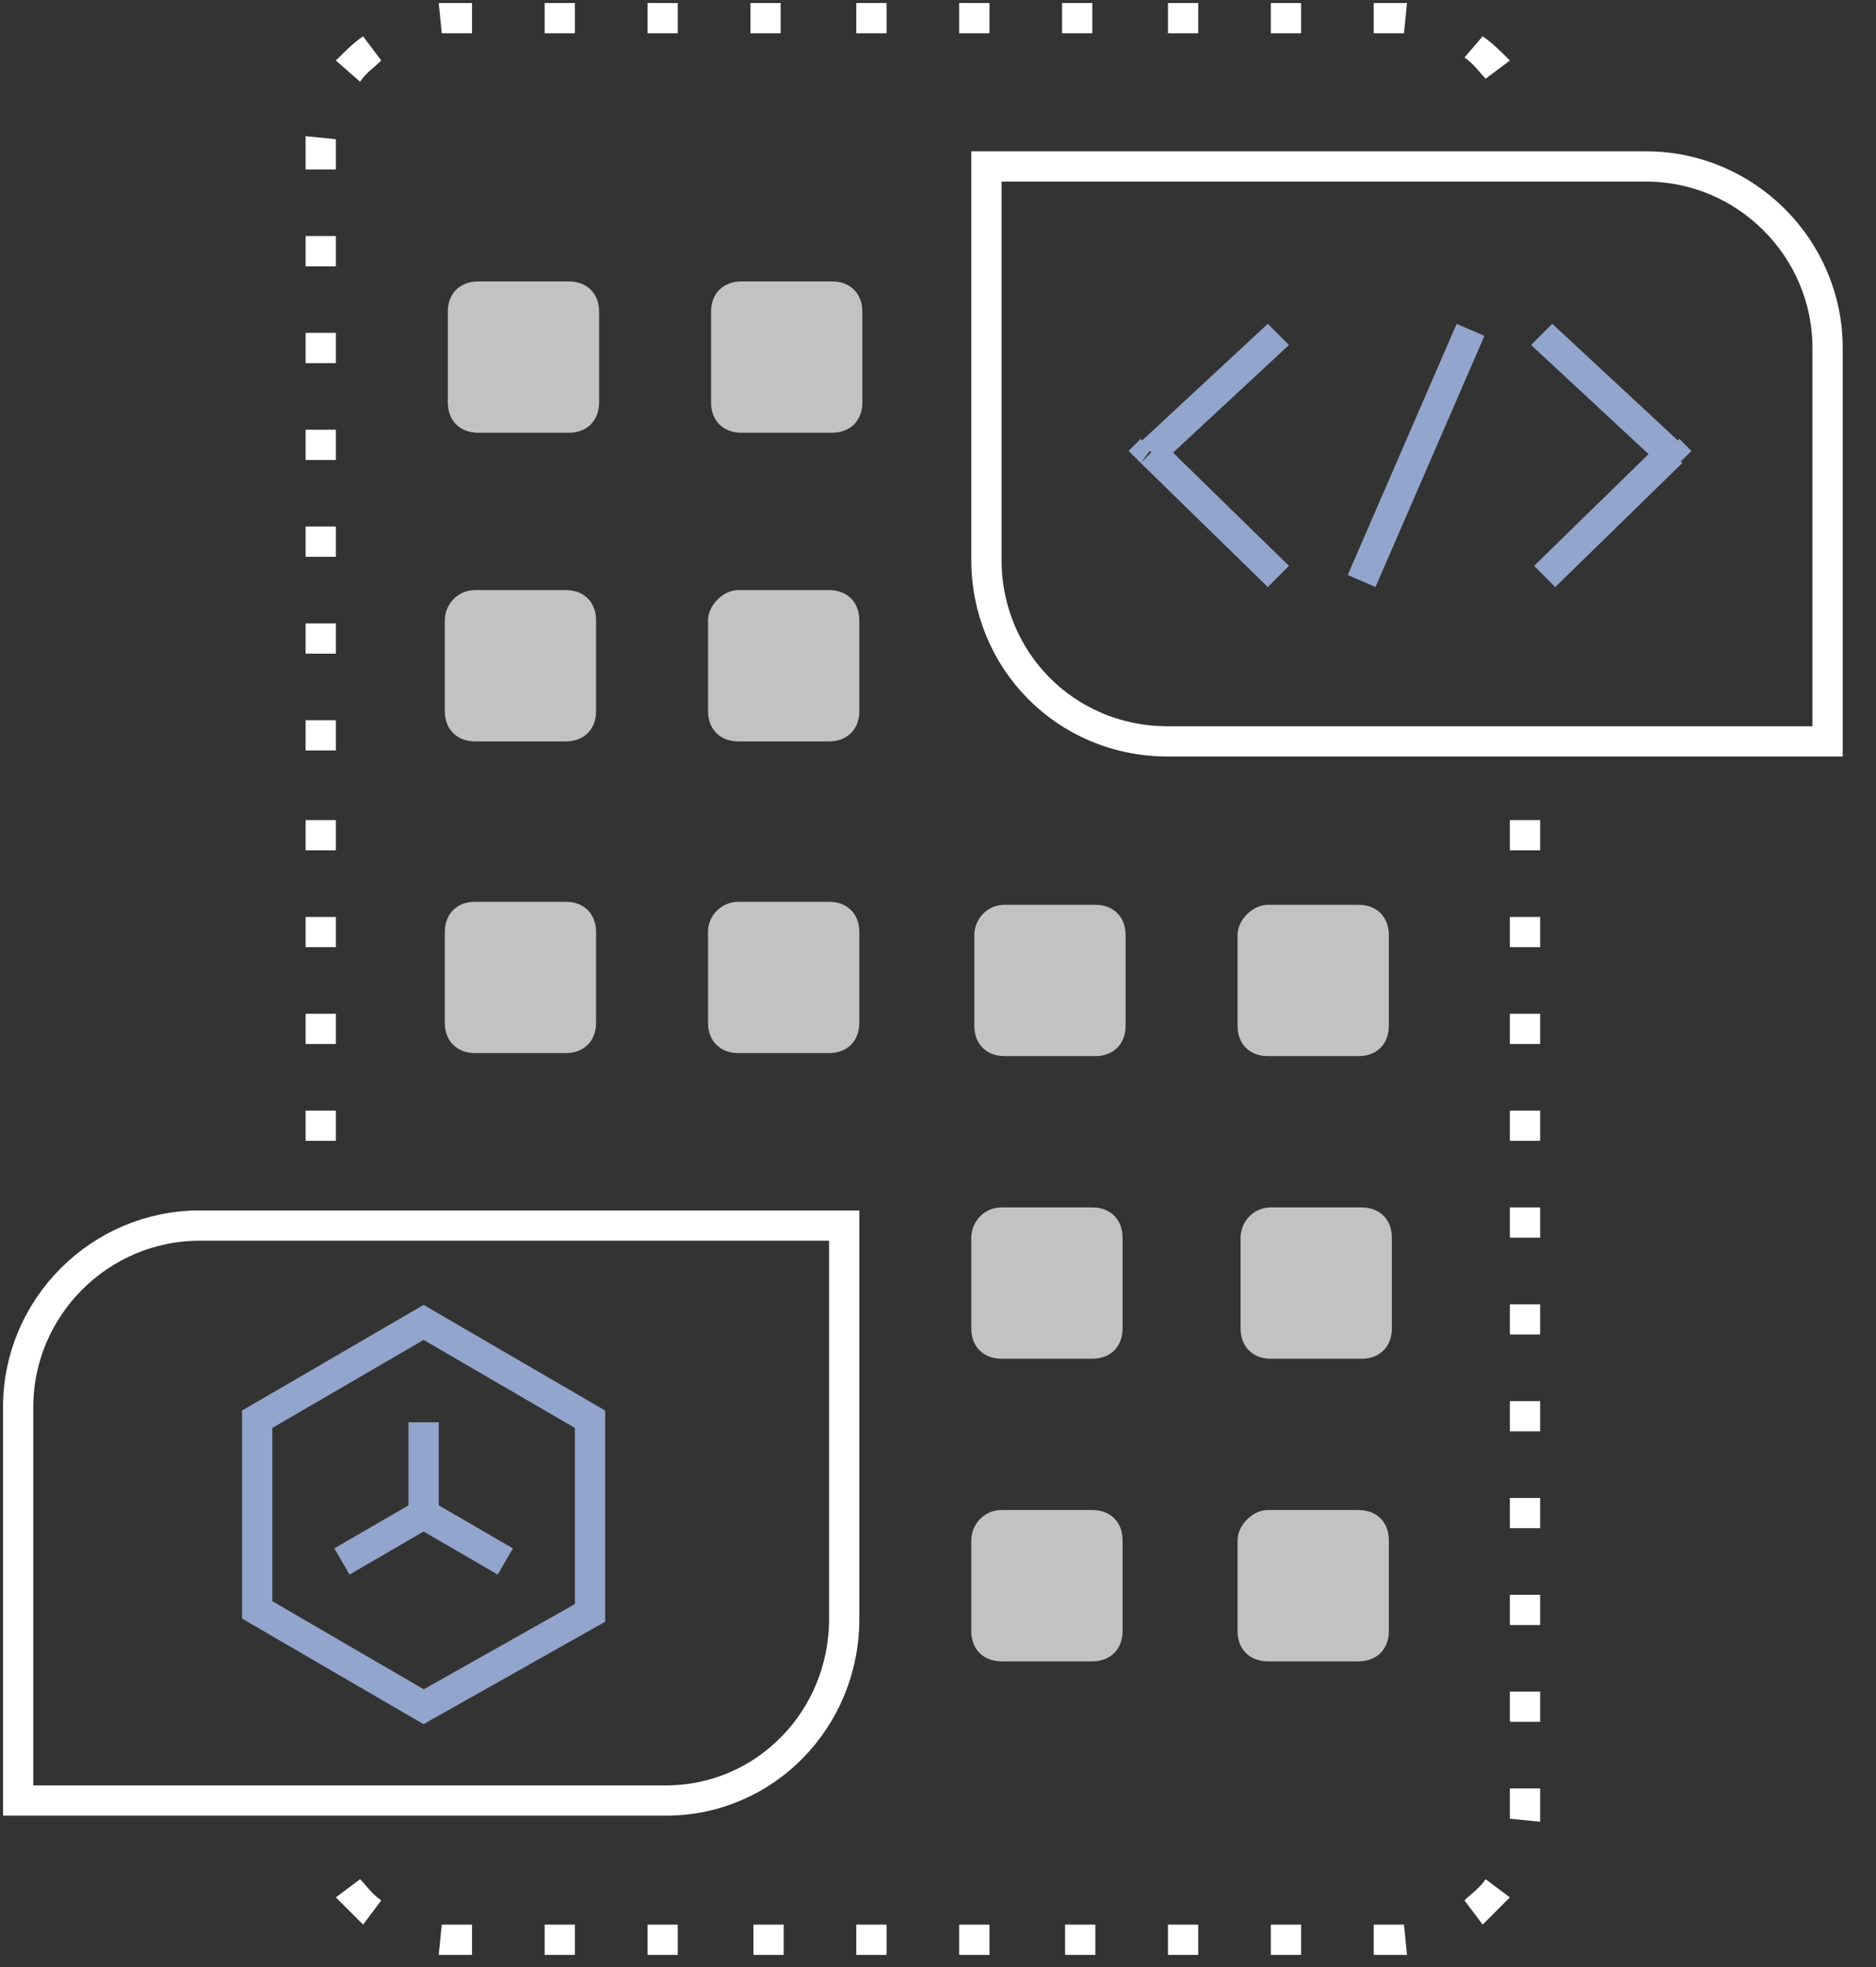 <?xml version="1.0" encoding="utf-8"?>
<!-- Generator: Adobe Illustrator 23.0.1, SVG Export Plug-In . SVG Version: 6.00 Build 0)  -->
<svg version="1.1" id="Layer_1" xmlns="http://www.w3.org/2000/svg" xmlns:xlink="http://www.w3.org/1999/xlink" x="0px" y="0px"
	 viewBox="0 0 62 65" style="enable-background:new 0 0 62 65;" xml:space="preserve">
<rect x="0" y="0" width="62" height="65" fill="#333333" stroke="none"/>
<style type="text/css">
	.st0{fill-rule:evenodd;clip-rule:evenodd;fill:#FFFFFF;}
	.st1{fill:#FFFFFF;fill-opacity:0.7;}
	.st2{fill:#92A5CC;}
	.st3{fill:none;stroke:#92A5CC;}
	.st4{fill:none;stroke:#FFFFFF;}
</style>
<path class="st0" d="M14.5,64.6l0.1-1c0.2,0,0.3,0,0.5,0h0.5v1h-0.5C14.9,64.6,14.7,64.6,14.5,64.6z M45.4,64.6v-1h0.5
	c0.2,0,0.3,0,0.5,0l0.1,1c-0.2,0-0.4,0-0.6,0H45.4z M49,63.6l-0.6-0.8c0.2-0.2,0.5-0.4,0.7-0.7l0.8,0.6C49.6,63,49.3,63.3,49,63.6z
	 M49.9,2l-0.8,0.6c-0.2-0.2-0.4-0.5-0.7-0.7L49,1.2C49.3,1.4,49.6,1.7,49.9,2z M15.6,0.1h-0.5c-0.2,0-0.4,0-0.6,0l0.1,1
	c0.2,0,0.3,0,0.5,0h0.5V0.1z M12,1.2L12.6,2c-0.2,0.2-0.5,0.4-0.7,0.7L11.1,2C11.4,1.7,11.7,1.4,12,1.2z M11.1,62.7l0.8-0.6
	c0.2,0.2,0.4,0.5,0.7,0.7L12,63.6C11.7,63.3,11.4,63,11.1,62.7z M10.1,37.7h1v-1h-1V37.7z M10.1,34.5h1v-1h-1V34.5z M10.1,31.3h1v-1
	h-1V31.3z M10.1,28.1h1v-1h-1V28.1z M10.1,24.8h1v-1h-1V24.8z M10.1,21.6h1v-1h-1V21.6z M10.1,18.4h1v-1h-1V18.4z M10.1,15.2h1v-1
	h-1V15.2z M10.1,12h1v-1h-1V12z M10.1,8.8h1v-1h-1V8.8z M10.1,5.6h1V5.1c0-0.2,0-0.3,0-0.5l-1-0.1c0,0.2,0,0.4,0,0.6V5.6z M18,0.1v1
	h1v-1H18z M21.4,0.1v1h1v-1H21.4z M24.8,0.1v1h1v-1H24.8z M28.3,0.1v1h1v-1H28.3z M31.7,0.1v1h1v-1H31.7z M35.1,0.1v1h1v-1H35.1z
	 M38.6,0.1v1h1v-1H38.6z M42,0.1v1h1v-1H42z M45.4,0.1v1h0.5c0.2,0,0.3,0,0.5,0l0.1-1c-0.2,0-0.4,0-0.6,0H45.4z M50.9,27.1h-1v1h1
	V27.1z M50.9,30.3h-1v1h1V30.3z M50.9,33.5h-1v1h1V33.5z M50.9,36.7h-1v1h1V36.7z M50.9,39.9h-1v1h1V39.9z M50.9,43.1h-1v1h1V43.1z
	 M50.9,46.3h-1v1h1V46.3z M50.9,49.5h-1v1h1V49.5z M50.9,52.7h-1v1h1V52.7z M50.9,55.9h-1v1h1V55.9z M50.9,59.1h-1v0.5
	c0,0.2,0,0.3,0,0.5l1,0.1c0-0.2,0-0.4,0-0.6V59.1z M43,64.6v-1h-1v1H43z M39.6,64.6v-1h-1v1H39.6z M36.2,64.6v-1h-1v1H36.2z
	 M32.7,64.6v-1h-1v1H32.7z M29.3,64.6v-1h-1v1H29.3z M25.9,64.6v-1h-1v1H25.9z M22.4,64.6v-1h-1v1H22.4z M19,64.6v-1h-1v1H19z"/>
<path class="st1" d="M15.8,9.3h3c0.6,0,1,0.4,1,1v3c0,0.6-0.4,1-1,1h-3c-0.6,0-1-0.4-1-1v-3C14.8,9.7,15.2,9.3,15.8,9.3z"/>
<path class="st1" d="M24.5,9.3h3c0.6,0,1,0.4,1,1v3c0,0.6-0.4,1-1,1h-3c-0.6,0-1-0.4-1-1v-3C23.5,9.7,23.9,9.3,24.5,9.3z"/>
<path class="st1" d="M15.7,19.5h3c0.6,0,1,0.4,1,1v3c0,0.6-0.4,1-1,1h-3c-0.6,0-1-0.4-1-1v-3C14.7,20,15.1,19.5,15.7,19.5z"/>
<path class="st1" d="M24.4,19.5h3c0.6,0,1,0.4,1,1v3c0,0.6-0.4,1-1,1h-3c-0.6,0-1-0.4-1-1v-3C23.4,20,23.9,19.5,24.4,19.5z"/>
<path class="st1" d="M15.7,29.8h3c0.6,0,1,0.4,1,1v3c0,0.6-0.4,1-1,1h-3c-0.6,0-1-0.4-1-1v-3C14.7,30.2,15.1,29.8,15.7,29.8z"/>
<path class="st1" d="M24.4,29.8h3c0.6,0,1,0.4,1,1v3c0,0.6-0.4,1-1,1h-3c-0.6,0-1-0.4-1-1v-3C23.4,30.2,23.9,29.8,24.4,29.8z"/>
<path class="st1" d="M33.2,29.9h3c0.6,0,1,0.4,1,1v3c0,0.6-0.4,1-1,1h-3c-0.6,0-1-0.4-1-1v-3C32.2,30.4,32.6,29.9,33.2,29.9z"/>
<path class="st1" d="M41.9,29.9h3c0.6,0,1,0.4,1,1v3c0,0.6-0.4,1-1,1h-3c-0.6,0-1-0.4-1-1v-3C40.9,30.4,41.4,29.9,41.9,29.9z"/>
<path class="st1" d="M33.1,39.9h3c0.6,0,1,0.4,1,1v3c0,0.6-0.4,1-1,1h-3c-0.6,0-1-0.4-1-1v-3C32.1,40.4,32.5,39.9,33.1,39.9z"/>
<path class="st1" d="M33.1,49.9h3c0.6,0,1,0.4,1,1v3c0,0.6-0.4,1-1,1h-3c-0.6,0-1-0.4-1-1v-3C32.1,50.4,32.5,49.9,33.1,49.9z"/>
<path class="st1" d="M42,39.9h3c0.6,0,1,0.4,1,1v3c0,0.6-0.4,1-1,1h-3c-0.6,0-1-0.4-1-1v-3C41,40.4,41.4,39.9,42,39.9z"/>
<path class="st1" d="M41.9,49.9h3c0.6,0,1,0.4,1,1v3c0,0.6-0.4,1-1,1h-3c-0.6,0-1-0.4-1-1v-3C40.9,50.4,41.4,49.9,41.9,49.9z"/>
<path class="st2" d="M38,14.9l-0.3-0.4l-0.4,0.4l0.4,0.4L38,14.9z M41.9,10.7l-4.2,3.9l0.7,0.7l4.2-3.9L41.9,10.7z M37.7,15.3
	l4.2,4.1l0.7-0.7l-4.2-4.1L37.7,15.3z"/>
<path class="st2" d="M55.2,14.9l0.3-0.4l0.4,0.4l-0.4,0.4L55.2,14.9z M51.3,10.7l4.2,3.9l-0.7,0.7l-4.2-3.9L51.3,10.7z M55.6,15.3
	l-4.2,4.1l-0.7-0.7l4.2-4.1L55.6,15.3z"/>
<path class="st3" d="M48.6,10.9L45,19.2"/>
<path class="st4" d="M32.6,18.5v-13h21.8c3.3,0,6,2.7,6,6v13H38.6C35.2,24.5,32.6,21.8,32.6,18.5z"/>
<path class="st4" d="M27.9,53.5v-13H6.6c-3.3,0-6,2.7-6,6v13h21.4C25.3,59.5,27.9,56.8,27.9,53.5z"/>
<path class="st3" d="M8.5,46.9l5.5-3.2l5.5,3.2v6.4L14,56.4l-5.5-3.2V46.9z"/>
<line class="st3" x1="14" y1="47" x2="14" y2="50.5"/>
<line class="st3" x1="14.4" y1="49.8" x2="11.3" y2="51.6"/>
<line class="st3" x1="13.6" y1="49.8" x2="16.7" y2="51.6"/>
</svg>
